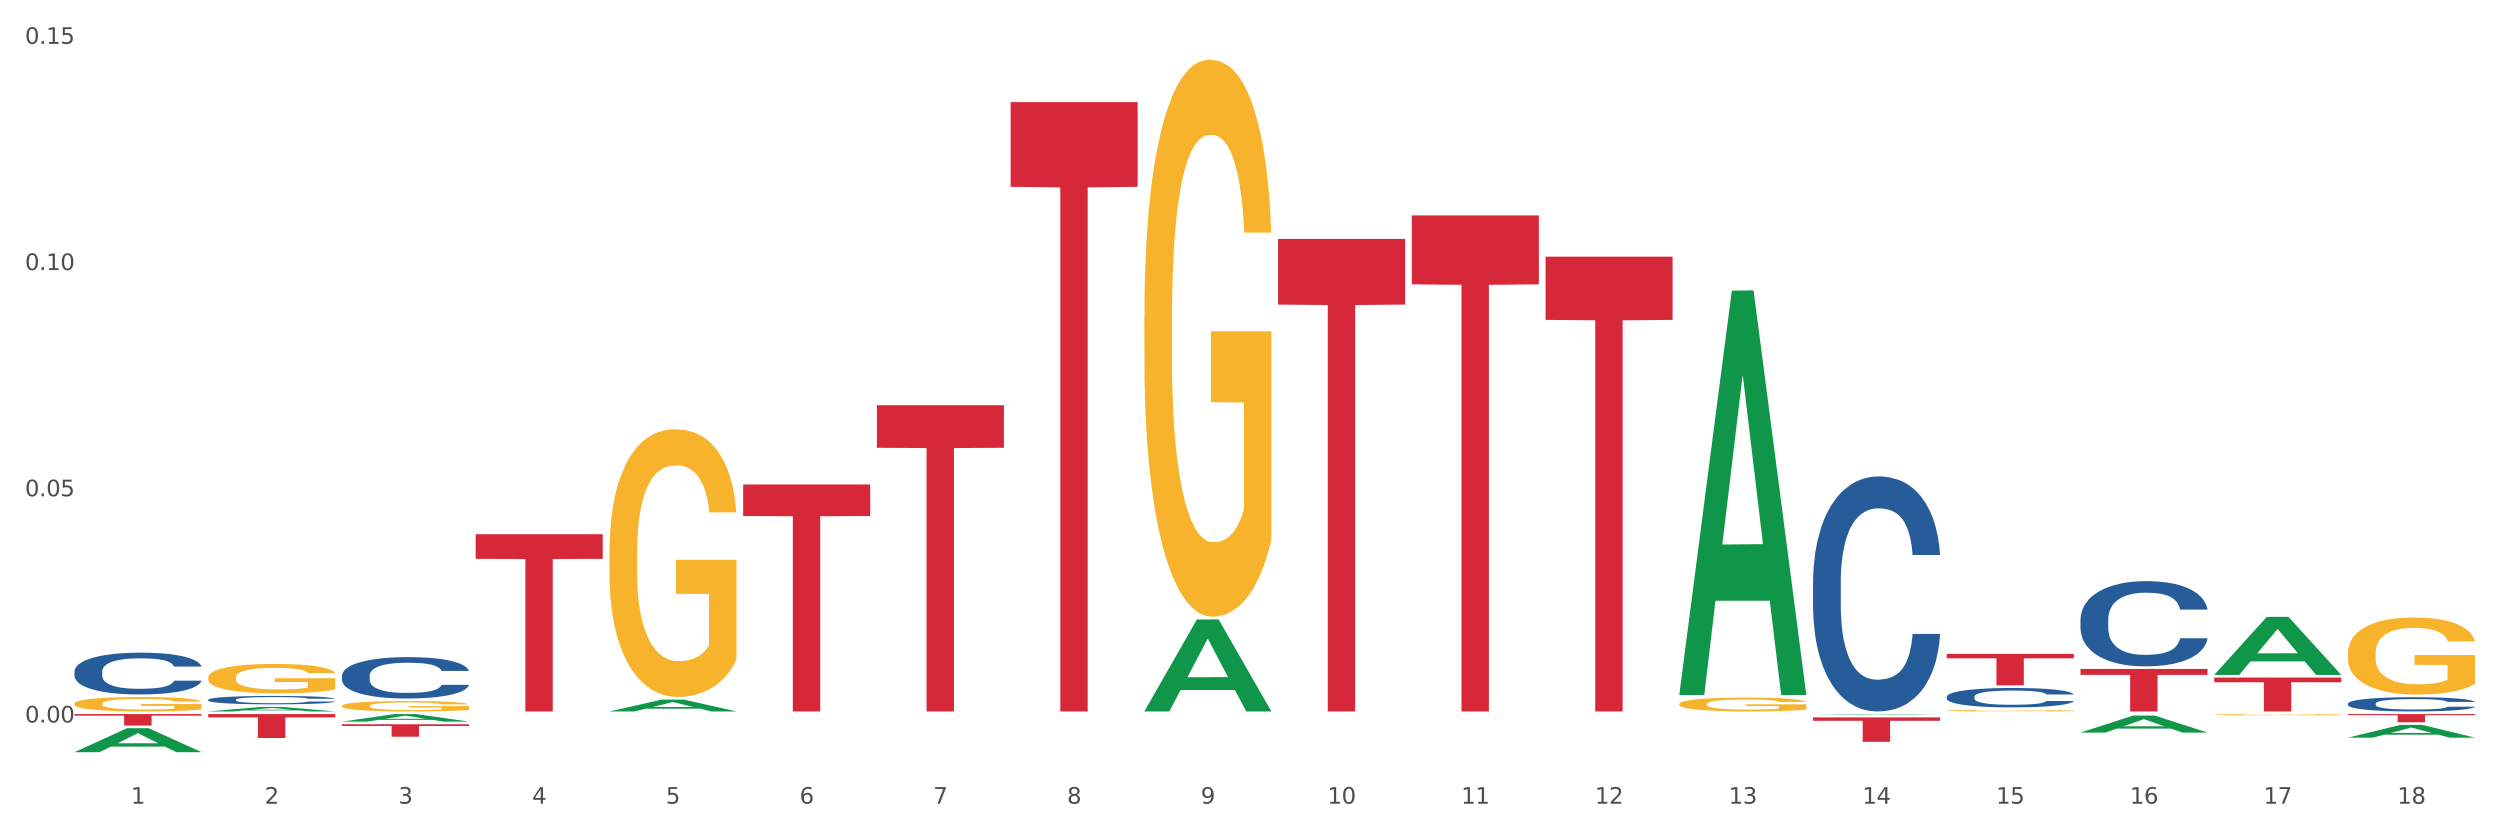 <?xml version="1.0" encoding="utf-8" standalone="no"?>
<!DOCTYPE svg PUBLIC "-//W3C//DTD SVG 1.1//EN"
  "http://www.w3.org/Graphics/SVG/1.1/DTD/svg11.dtd">
<svg xmlns:xlink="http://www.w3.org/1999/xlink" width="1080pt" height="360pt" viewBox="0 0 1080 360" xmlns="http://www.w3.org/2000/svg" version="1.1">
 <rect x="0" y="0" width="1080" height="360" fill="#333333" stroke="none"/>
 <defs>
  <style type="text/css">*{stroke-linejoin: round; stroke-linecap: butt}</style>
 </defs>
 <g id="figure_1">
  <g id="patch_1">
   <path d="M 0 360 
L 1080 360 
L 1080 0 
L 0 0 
z
" style="fill: #ffffff; stroke: #ffffff; stroke-linejoin: miter"/>
  </g>
  <g id="axes_1">
   <g id="matplotlib.axis_1">
    <g id="xtick_1">
     <g id="text_1">
      <!-- 1 -->
      <g style="fill: #4d4d4d" transform="translate(56.563 347.204) scale(0.096 -0.096)">
       <defs>
        <path id="DejaVuSans-31" d="M 794 531 
L 1825 531 
L 1825 4091 
L 703 3866 
L 703 4441 
L 1819 4666 
L 2450 4666 
L 2450 531 
L 3481 531 
L 3481 0 
L 794 0 
L 794 531 
z
" transform="scale(0.016)"/>
       </defs>
       <use xlink:href="#DejaVuSans-31"/>
      </g>
     </g>
    </g>
    <g id="xtick_2">
     <g id="text_2">
      <!-- 2 -->
      <g style="fill: #4d4d4d" transform="translate(114.336 347.204) scale(0.096 -0.096)">
       <defs>
        <path id="DejaVuSans-32" d="M 1228 531 
L 3431 531 
L 3431 0 
L 469 0 
L 469 531 
Q 828 903 1448 1529 
Q 2069 2156 2228 2338 
Q 2531 2678 2651 2914 
Q 2772 3150 2772 3378 
Q 2772 3750 2511 3984 
Q 2250 4219 1831 4219 
Q 1534 4219 1204 4116 
Q 875 4013 500 3803 
L 500 4441 
Q 881 4594 1212 4672 
Q 1544 4750 1819 4750 
Q 2544 4750 2975 4387 
Q 3406 4025 3406 3419 
Q 3406 3131 3298 2873 
Q 3191 2616 2906 2266 
Q 2828 2175 2409 1742 
Q 1991 1309 1228 531 
z
" transform="scale(0.016)"/>
       </defs>
       <use xlink:href="#DejaVuSans-32"/>
      </g>
     </g>
    </g>
    <g id="xtick_3">
     <g id="text_3">
      <!-- 3 -->
      <g style="fill: #4d4d4d" transform="translate(172.109 347.204) scale(0.096 -0.096)">
       <defs>
        <path id="DejaVuSans-33" d="M 2597 2516 
Q 3050 2419 3304 2112 
Q 3559 1806 3559 1356 
Q 3559 666 3084 287 
Q 2609 -91 1734 -91 
Q 1441 -91 1130 -33 
Q 819 25 488 141 
L 488 750 
Q 750 597 1062 519 
Q 1375 441 1716 441 
Q 2309 441 2620 675 
Q 2931 909 2931 1356 
Q 2931 1769 2642 2001 
Q 2353 2234 1838 2234 
L 1294 2234 
L 1294 2753 
L 1863 2753 
Q 2328 2753 2575 2939 
Q 2822 3125 2822 3475 
Q 2822 3834 2567 4026 
Q 2313 4219 1838 4219 
Q 1578 4219 1281 4162 
Q 984 4106 628 3988 
L 628 4550 
Q 988 4650 1302 4700 
Q 1616 4750 1894 4750 
Q 2613 4750 3031 4423 
Q 3450 4097 3450 3541 
Q 3450 3153 3228 2886 
Q 3006 2619 2597 2516 
z
" transform="scale(0.016)"/>
       </defs>
       <use xlink:href="#DejaVuSans-33"/>
      </g>
     </g>
    </g>
    <g id="xtick_4">
     <g id="text_4">
      <!-- 4 -->
      <g style="fill: #4d4d4d" transform="translate(229.882 347.204) scale(0.096 -0.096)">
       <defs>
        <path id="DejaVuSans-34" d="M 2419 4116 
L 825 1625 
L 2419 1625 
L 2419 4116 
z
M 2253 4666 
L 3047 4666 
L 3047 1625 
L 3713 1625 
L 3713 1100 
L 3047 1100 
L 3047 0 
L 2419 0 
L 2419 1100 
L 313 1100 
L 313 1709 
L 2253 4666 
z
" transform="scale(0.016)"/>
       </defs>
       <use xlink:href="#DejaVuSans-34"/>
      </g>
     </g>
    </g>
    <g id="xtick_5">
     <g id="text_5">
      <!-- 5 -->
      <g style="fill: #4d4d4d" transform="translate(287.655 347.204) scale(0.096 -0.096)">
       <defs>
        <path id="DejaVuSans-35" d="M 691 4666 
L 3169 4666 
L 3169 4134 
L 1269 4134 
L 1269 2991 
Q 1406 3038 1543 3061 
Q 1681 3084 1819 3084 
Q 2600 3084 3056 2656 
Q 3513 2228 3513 1497 
Q 3513 744 3044 326 
Q 2575 -91 1722 -91 
Q 1428 -91 1123 -41 
Q 819 9 494 109 
L 494 744 
Q 775 591 1075 516 
Q 1375 441 1709 441 
Q 2250 441 2565 725 
Q 2881 1009 2881 1497 
Q 2881 1984 2565 2268 
Q 2250 2553 1709 2553 
Q 1456 2553 1204 2497 
Q 953 2441 691 2322 
L 691 4666 
z
" transform="scale(0.016)"/>
       </defs>
       <use xlink:href="#DejaVuSans-35"/>
      </g>
     </g>
    </g>
    <g id="xtick_6">
     <g id="text_6">
      <!-- 6 -->
      <g style="fill: #4d4d4d" transform="translate(345.428 347.204) scale(0.096 -0.096)">
       <defs>
        <path id="DejaVuSans-36" d="M 2113 2584 
Q 1688 2584 1439 2293 
Q 1191 2003 1191 1497 
Q 1191 994 1439 701 
Q 1688 409 2113 409 
Q 2538 409 2786 701 
Q 3034 994 3034 1497 
Q 3034 2003 2786 2293 
Q 2538 2584 2113 2584 
z
M 3366 4563 
L 3366 3988 
Q 3128 4100 2886 4159 
Q 2644 4219 2406 4219 
Q 1781 4219 1451 3797 
Q 1122 3375 1075 2522 
Q 1259 2794 1537 2939 
Q 1816 3084 2150 3084 
Q 2853 3084 3261 2657 
Q 3669 2231 3669 1497 
Q 3669 778 3244 343 
Q 2819 -91 2113 -91 
Q 1303 -91 875 529 
Q 447 1150 447 2328 
Q 447 3434 972 4092 
Q 1497 4750 2381 4750 
Q 2619 4750 2861 4703 
Q 3103 4656 3366 4563 
z
" transform="scale(0.016)"/>
       </defs>
       <use xlink:href="#DejaVuSans-36"/>
      </g>
     </g>
    </g>
    <g id="xtick_7">
     <g id="text_7">
      <!-- 7 -->
      <g style="fill: #4d4d4d" transform="translate(403.201 347.204) scale(0.096 -0.096)">
       <defs>
        <path id="DejaVuSans-37" d="M 525 4666 
L 3525 4666 
L 3525 4397 
L 1831 0 
L 1172 0 
L 2766 4134 
L 525 4134 
L 525 4666 
z
" transform="scale(0.016)"/>
       </defs>
       <use xlink:href="#DejaVuSans-37"/>
      </g>
     </g>
    </g>
    <g id="xtick_8">
     <g id="text_8">
      <!-- 8 -->
      <g style="fill: #4d4d4d" transform="translate(460.974 347.204) scale(0.096 -0.096)">
       <defs>
        <path id="DejaVuSans-38" d="M 2034 2216 
Q 1584 2216 1326 1975 
Q 1069 1734 1069 1313 
Q 1069 891 1326 650 
Q 1584 409 2034 409 
Q 2484 409 2743 651 
Q 3003 894 3003 1313 
Q 3003 1734 2745 1975 
Q 2488 2216 2034 2216 
z
M 1403 2484 
Q 997 2584 770 2862 
Q 544 3141 544 3541 
Q 544 4100 942 4425 
Q 1341 4750 2034 4750 
Q 2731 4750 3128 4425 
Q 3525 4100 3525 3541 
Q 3525 3141 3298 2862 
Q 3072 2584 2669 2484 
Q 3125 2378 3379 2068 
Q 3634 1759 3634 1313 
Q 3634 634 3220 271 
Q 2806 -91 2034 -91 
Q 1263 -91 848 271 
Q 434 634 434 1313 
Q 434 1759 690 2068 
Q 947 2378 1403 2484 
z
M 1172 3481 
Q 1172 3119 1398 2916 
Q 1625 2713 2034 2713 
Q 2441 2713 2670 2916 
Q 2900 3119 2900 3481 
Q 2900 3844 2670 4047 
Q 2441 4250 2034 4250 
Q 1625 4250 1398 4047 
Q 1172 3844 1172 3481 
z
" transform="scale(0.016)"/>
       </defs>
       <use xlink:href="#DejaVuSans-38"/>
      </g>
     </g>
    </g>
    <g id="xtick_9">
     <g id="text_9">
      <!-- 9 -->
      <g style="fill: #4d4d4d" transform="translate(518.747 347.204) scale(0.096 -0.096)">
       <defs>
        <path id="DejaVuSans-39" d="M 703 97 
L 703 672 
Q 941 559 1184 500 
Q 1428 441 1663 441 
Q 2288 441 2617 861 
Q 2947 1281 2994 2138 
Q 2813 1869 2534 1725 
Q 2256 1581 1919 1581 
Q 1219 1581 811 2004 
Q 403 2428 403 3163 
Q 403 3881 828 4315 
Q 1253 4750 1959 4750 
Q 2769 4750 3195 4129 
Q 3622 3509 3622 2328 
Q 3622 1225 3098 567 
Q 2575 -91 1691 -91 
Q 1453 -91 1209 -44 
Q 966 3 703 97 
z
M 1959 2075 
Q 2384 2075 2632 2365 
Q 2881 2656 2881 3163 
Q 2881 3666 2632 3958 
Q 2384 4250 1959 4250 
Q 1534 4250 1286 3958 
Q 1038 3666 1038 3163 
Q 1038 2656 1286 2365 
Q 1534 2075 1959 2075 
z
" transform="scale(0.016)"/>
       </defs>
       <use xlink:href="#DejaVuSans-39"/>
      </g>
     </g>
    </g>
    <g id="xtick_10">
     <g id="text_10">
      <!-- 10 -->
      <g style="fill: #4d4d4d" transform="translate(573.466 347.204) scale(0.096 -0.096)">
       <defs>
        <path id="DejaVuSans-30" d="M 2034 4250 
Q 1547 4250 1301 3770 
Q 1056 3291 1056 2328 
Q 1056 1369 1301 889 
Q 1547 409 2034 409 
Q 2525 409 2770 889 
Q 3016 1369 3016 2328 
Q 3016 3291 2770 3770 
Q 2525 4250 2034 4250 
z
M 2034 4750 
Q 2819 4750 3233 4129 
Q 3647 3509 3647 2328 
Q 3647 1150 3233 529 
Q 2819 -91 2034 -91 
Q 1250 -91 836 529 
Q 422 1150 422 2328 
Q 422 3509 836 4129 
Q 1250 4750 2034 4750 
z
" transform="scale(0.016)"/>
       </defs>
       <use xlink:href="#DejaVuSans-31"/>
       <use xlink:href="#DejaVuSans-30" transform="translate(63.623 0)"/>
      </g>
     </g>
    </g>
    <g id="xtick_11">
     <g id="text_11">
      <!-- 11 -->
      <g style="fill: #4d4d4d" transform="translate(631.239 347.204) scale(0.096 -0.096)">
       <use xlink:href="#DejaVuSans-31"/>
       <use xlink:href="#DejaVuSans-31" transform="translate(63.623 0)"/>
      </g>
     </g>
    </g>
    <g id="xtick_12">
     <g id="text_12">
      <!-- 12 -->
      <g style="fill: #4d4d4d" transform="translate(689.012 347.204) scale(0.096 -0.096)">
       <use xlink:href="#DejaVuSans-31"/>
       <use xlink:href="#DejaVuSans-32" transform="translate(63.623 0)"/>
      </g>
     </g>
    </g>
    <g id="xtick_13">
     <g id="text_13">
      <!-- 13 -->
      <g style="fill: #4d4d4d" transform="translate(746.785 347.204) scale(0.096 -0.096)">
       <use xlink:href="#DejaVuSans-31"/>
       <use xlink:href="#DejaVuSans-33" transform="translate(63.623 0)"/>
      </g>
     </g>
    </g>
    <g id="xtick_14">
     <g id="text_14">
      <!-- 14 -->
      <g style="fill: #4d4d4d" transform="translate(804.558 347.204) scale(0.096 -0.096)">
       <use xlink:href="#DejaVuSans-31"/>
       <use xlink:href="#DejaVuSans-34" transform="translate(63.623 0)"/>
      </g>
     </g>
    </g>
    <g id="xtick_15">
     <g id="text_15">
      <!-- 15 -->
      <g style="fill: #4d4d4d" transform="translate(862.331 347.204) scale(0.096 -0.096)">
       <use xlink:href="#DejaVuSans-31"/>
       <use xlink:href="#DejaVuSans-35" transform="translate(63.623 0)"/>
      </g>
     </g>
    </g>
    <g id="xtick_16">
     <g id="text_16">
      <!-- 16 -->
      <g style="fill: #4d4d4d" transform="translate(920.104 347.204) scale(0.096 -0.096)">
       <use xlink:href="#DejaVuSans-31"/>
       <use xlink:href="#DejaVuSans-36" transform="translate(63.623 0)"/>
      </g>
     </g>
    </g>
    <g id="xtick_17">
     <g id="text_17">
      <!-- 17 -->
      <g style="fill: #4d4d4d" transform="translate(977.877 347.204) scale(0.096 -0.096)">
       <use xlink:href="#DejaVuSans-31"/>
       <use xlink:href="#DejaVuSans-37" transform="translate(63.623 0)"/>
      </g>
     </g>
    </g>
    <g id="xtick_18">
     <g id="text_18">
      <!-- 18 -->
      <g style="fill: #4d4d4d" transform="translate(1035.65 347.204) scale(0.096 -0.096)">
       <use xlink:href="#DejaVuSans-31"/>
       <use xlink:href="#DejaVuSans-38" transform="translate(63.623 0)"/>
      </g>
     </g>
    </g>
    <g id="xtick_19"/>
    <g id="xtick_20"/>
    <g id="xtick_21"/>
    <g id="xtick_22"/>
    <g id="xtick_23"/>
    <g id="xtick_24"/>
    <g id="xtick_25"/>
    <g id="xtick_26"/>
    <g id="xtick_27"/>
    <g id="xtick_28"/>
    <g id="xtick_29"/>
    <g id="xtick_30"/>
    <g id="xtick_31"/>
    <g id="xtick_32"/>
    <g id="xtick_33"/>
    <g id="xtick_34"/>
    <g id="xtick_35"/>
   </g>
   <g id="matplotlib.axis_2">
    <g id="ytick_1">
     <g id="text_19">
      <!-- 0.00 -->
      <g style="fill: #4d4d4d" transform="translate(10.8 312.117) scale(0.096 -0.096)">
       <defs>
        <path id="DejaVuSans-2e" d="M 684 794 
L 1344 794 
L 1344 0 
L 684 0 
L 684 794 
z
" transform="scale(0.016)"/>
       </defs>
       <use xlink:href="#DejaVuSans-30"/>
       <use xlink:href="#DejaVuSans-2e" transform="translate(63.623 0)"/>
       <use xlink:href="#DejaVuSans-30" transform="translate(95.41 0)"/>
       <use xlink:href="#DejaVuSans-30" transform="translate(159.033 0)"/>
      </g>
     </g>
    </g>
    <g id="ytick_2">
     <g id="text_20">
      <!-- 0.05 -->
      <g style="fill: #4d4d4d" transform="translate(10.8 214.394) scale(0.096 -0.096)">
       <use xlink:href="#DejaVuSans-30"/>
       <use xlink:href="#DejaVuSans-2e" transform="translate(63.623 0)"/>
       <use xlink:href="#DejaVuSans-30" transform="translate(95.41 0)"/>
       <use xlink:href="#DejaVuSans-35" transform="translate(159.033 0)"/>
      </g>
     </g>
    </g>
    <g id="ytick_3">
     <g id="text_21">
      <!-- 0.10 -->
      <g style="fill: #4d4d4d" transform="translate(10.8 116.67) scale(0.096 -0.096)">
       <use xlink:href="#DejaVuSans-30"/>
       <use xlink:href="#DejaVuSans-2e" transform="translate(63.623 0)"/>
       <use xlink:href="#DejaVuSans-31" transform="translate(95.41 0)"/>
       <use xlink:href="#DejaVuSans-30" transform="translate(159.033 0)"/>
      </g>
     </g>
    </g>
    <g id="ytick_4">
     <g id="text_22">
      <!-- 0.15 -->
      <g style="fill: #4d4d4d" transform="translate(10.8 18.947) scale(0.096 -0.096)">
       <use xlink:href="#DejaVuSans-30"/>
       <use xlink:href="#DejaVuSans-2e" transform="translate(63.623 0)"/>
       <use xlink:href="#DejaVuSans-31" transform="translate(95.41 0)"/>
       <use xlink:href="#DejaVuSans-35" transform="translate(159.033 0)"/>
      </g>
     </g>
    </g>
    <g id="ytick_5"/>
    <g id="ytick_6"/>
    <g id="ytick_7"/>
   </g>
   <g id="PolyCollection_1">
    <path d="M 32.175 303.997 
L 32.24 303.992 
L 32.24 303.787 
L 32.369 303.611 
L 33.017 303.186 
L 33.989 302.834 
L 34.702 302.647 
L 35.415 302.494 
L 36.257 302.34 
L 37.294 302.182 
L 39.173 301.949 
L 40.34 301.83 
L 41.765 301.705 
L 44.357 301.523 
L 46.236 301.421 
L 48.18 301.336 
L 51.355 301.234 
L 53.429 301.189 
L 55.632 301.155 
L 58.289 301.132 
L 60.298 301.126 
L 64.704 301.143 
L 68.462 301.194 
L 70.277 301.234 
L 72.609 301.302 
L 73.84 301.348 
L 75.849 301.438 
L 77.923 301.558 
L 79.348 301.66 
L 81.487 301.853 
L 83.107 302.045 
L 84.597 302.284 
L 85.375 302.448 
L 85.958 302.601 
L 86.476 302.777 
L 86.995 303.055 
L 75.331 303.055 
L 74.877 302.857 
L 74.164 302.67 
L 73.128 302.488 
L 72.22 302.375 
L 70.665 302.233 
L 69.24 302.142 
L 67.749 302.074 
L 65.935 302.017 
L 64.509 301.989 
L 62.501 301.966 
L 58.548 301.972 
L 55.891 302.017 
L 54.077 302.074 
L 52.911 302.125 
L 51.874 302.182 
L 50.707 302.261 
L 49.347 302.38 
L 48.375 302.488 
L 47.403 302.624 
L 46.625 302.76 
L 45.912 302.919 
L 45.329 303.089 
L 44.876 303.265 
L 44.487 303.481 
L 44.163 303.838 
L 44.163 304.616 
L 44.292 304.792 
L 44.616 305.024 
L 45.005 305.2 
L 45.653 305.41 
L 46.236 305.552 
L 47.338 305.756 
L 48.569 305.926 
L 49.541 306.034 
L 50.513 306.125 
L 52.198 306.25 
L 54.077 306.352 
L 55.697 306.414 
L 57.9 306.471 
L 59.39 306.494 
L 60.686 306.505 
L 63.861 306.505 
L 66.129 306.488 
L 68.657 306.448 
L 70.601 306.397 
L 72.22 306.335 
L 74.035 306.233 
L 75.201 306.136 
L 75.201 304.95 
L 60.946 304.945 
L 60.946 304.156 
L 87.059 304.156 
L 87.059 306.471 
L 85.958 306.59 
L 84.727 306.698 
L 83.431 306.794 
L 81.487 306.913 
L 79.154 307.027 
L 77.08 307.106 
L 74.877 307.174 
L 72.285 307.237 
L 68.916 307.294 
L 66.842 307.316 
L 64.25 307.333 
L 61.205 307.339 
L 58.548 307.328 
L 55.956 307.299 
L 53.235 307.248 
L 50.578 307.174 
L 48.569 307.101 
L 46.56 307.01 
L 44.422 306.891 
L 42.737 306.777 
L 41.441 306.675 
L 40.016 306.545 
L 38.46 306.374 
L 37.294 306.221 
L 36.257 306.062 
L 35.156 305.858 
L 34.378 305.682 
L 33.601 305.461 
L 33.147 305.296 
L 32.629 305.041 
L 32.24 304.684 
L 32.175 303.997 
z
" clip-path="url(#p0847e4de65)" style="fill: #f7b32b"/>
    <path d="M 263.267 238.885 
L 263.332 238.779 
L 263.332 234.978 
L 263.461 231.704 
L 264.109 223.785 
L 265.081 217.238 
L 265.794 213.753 
L 266.507 210.902 
L 267.349 208.051 
L 268.386 205.094 
L 270.265 200.764 
L 271.432 198.547 
L 272.857 196.224 
L 275.449 192.845 
L 277.328 190.944 
L 279.272 189.36 
L 282.447 187.459 
L 284.521 186.614 
L 286.724 185.981 
L 289.381 185.558 
L 291.389 185.453 
L 295.796 185.77 
L 299.554 186.72 
L 301.368 187.459 
L 303.701 188.726 
L 304.932 189.571 
L 306.941 191.261 
L 309.015 193.478 
L 310.44 195.379 
L 312.579 198.969 
L 314.199 202.56 
L 315.689 206.995 
L 316.466 210.057 
L 317.05 212.908 
L 317.568 216.182 
L 318.086 221.356 
L 306.423 221.356 
L 305.969 217.66 
L 305.256 214.175 
L 304.22 210.796 
L 303.312 208.684 
L 301.757 206.044 
L 300.332 204.355 
L 298.841 203.088 
L 297.027 202.032 
L 295.601 201.504 
L 293.593 201.081 
L 289.64 201.187 
L 286.983 202.032 
L 285.169 203.088 
L 284.002 204.038 
L 282.966 205.094 
L 281.799 206.572 
L 280.439 208.79 
L 279.467 210.796 
L 278.495 213.33 
L 277.717 215.865 
L 277.004 218.822 
L 276.421 221.989 
L 275.967 225.263 
L 275.579 229.276 
L 275.255 235.928 
L 275.255 250.395 
L 275.384 253.669 
L 275.708 257.998 
L 276.097 261.272 
L 276.745 265.179 
L 277.328 267.819 
L 278.43 271.62 
L 279.661 274.788 
L 280.633 276.794 
L 281.605 278.484 
L 283.29 280.807 
L 285.169 282.708 
L 286.789 283.869 
L 288.992 284.925 
L 290.482 285.348 
L 291.778 285.559 
L 294.953 285.559 
L 297.221 285.242 
L 299.748 284.503 
L 301.692 283.553 
L 303.312 282.391 
L 305.127 280.49 
L 306.293 278.695 
L 306.293 256.625 
L 292.037 256.52 
L 292.037 241.842 
L 318.151 241.842 
L 318.151 284.925 
L 317.05 287.143 
L 315.819 289.149 
L 314.523 290.944 
L 312.579 293.162 
L 310.246 295.274 
L 308.172 296.752 
L 305.969 298.019 
L 303.377 299.181 
L 300.008 300.237 
L 297.934 300.659 
L 295.342 300.976 
L 292.297 301.082 
L 289.64 300.87 
L 287.048 300.342 
L 284.326 299.392 
L 281.67 298.019 
L 279.661 296.647 
L 277.652 294.957 
L 275.514 292.739 
L 273.829 290.628 
L 272.533 288.727 
L 271.108 286.298 
L 269.552 283.13 
L 268.386 280.279 
L 267.349 277.322 
L 266.248 273.521 
L 265.47 270.247 
L 264.692 266.129 
L 264.239 263.067 
L 263.721 258.315 
L 263.332 251.662 
L 263.267 238.885 
z
" clip-path="url(#p0847e4de65)" style="fill: #f7b32b"/>
    <path d="M 147.721 304.938 
L 147.786 304.934 
L 147.786 304.788 
L 147.915 304.661 
L 148.563 304.356 
L 149.535 304.103 
L 150.248 303.968 
L 150.961 303.858 
L 151.803 303.748 
L 152.84 303.634 
L 154.719 303.467 
L 155.886 303.382 
L 157.311 303.292 
L 159.903 303.162 
L 161.782 303.088 
L 163.726 303.027 
L 166.901 302.954 
L 168.975 302.921 
L 171.178 302.897 
L 173.835 302.88 
L 175.844 302.876 
L 180.25 302.888 
L 184.008 302.925 
L 185.822 302.954 
L 188.155 303.003 
L 189.386 303.035 
L 191.395 303.1 
L 193.469 303.186 
L 194.894 303.259 
L 197.033 303.398 
L 198.653 303.536 
L 200.143 303.708 
L 200.921 303.826 
L 201.504 303.936 
L 202.022 304.062 
L 202.54 304.262 
L 190.877 304.262 
L 190.423 304.119 
L 189.71 303.985 
L 188.674 303.854 
L 187.766 303.773 
L 186.211 303.671 
L 184.786 303.606 
L 183.295 303.557 
L 181.481 303.516 
L 180.055 303.496 
L 178.047 303.479 
L 174.094 303.483 
L 171.437 303.516 
L 169.623 303.557 
L 168.456 303.594 
L 167.42 303.634 
L 166.253 303.691 
L 164.893 303.777 
L 163.921 303.854 
L 162.949 303.952 
L 162.171 304.05 
L 161.458 304.164 
L 160.875 304.286 
L 160.421 304.413 
L 160.033 304.568 
L 159.709 304.824 
L 159.709 305.383 
L 159.838 305.509 
L 160.162 305.676 
L 160.551 305.802 
L 161.199 305.953 
L 161.782 306.055 
L 162.884 306.202 
L 164.115 306.324 
L 165.087 306.402 
L 166.059 306.467 
L 167.744 306.556 
L 169.623 306.63 
L 171.243 306.675 
L 173.446 306.715 
L 174.936 306.732 
L 176.232 306.74 
L 179.407 306.74 
L 181.675 306.728 
L 184.203 306.699 
L 186.146 306.662 
L 187.766 306.618 
L 189.581 306.544 
L 190.747 306.475 
L 190.747 305.623 
L 176.491 305.619 
L 176.491 305.053 
L 202.605 305.053 
L 202.605 306.715 
L 201.504 306.801 
L 200.273 306.878 
L 198.977 306.948 
L 197.033 307.033 
L 194.7 307.115 
L 192.626 307.172 
L 190.423 307.221 
L 187.831 307.266 
L 184.462 307.306 
L 182.388 307.323 
L 179.796 307.335 
L 176.751 307.339 
L 174.094 307.331 
L 171.502 307.31 
L 168.78 307.274 
L 166.124 307.221 
L 164.115 307.168 
L 162.106 307.103 
L 159.968 307.017 
L 158.283 306.936 
L 156.987 306.862 
L 155.562 306.768 
L 154.006 306.646 
L 152.84 306.536 
L 151.803 306.422 
L 150.702 306.275 
L 149.924 306.149 
L 149.147 305.99 
L 148.693 305.872 
L 148.175 305.688 
L 147.786 305.432 
L 147.721 304.938 
z
" clip-path="url(#p0847e4de65)" style="fill: #f7b32b"/>
    <path d="M 89.948 292.693 
L 90.013 292.682 
L 90.013 292.264 
L 90.142 291.905 
L 90.79 291.036 
L 91.762 290.318 
L 92.475 289.935 
L 93.188 289.622 
L 94.03 289.31 
L 95.067 288.985 
L 96.946 288.51 
L 98.113 288.267 
L 99.538 288.012 
L 102.13 287.641 
L 104.009 287.432 
L 105.953 287.259 
L 109.128 287.05 
L 111.202 286.957 
L 113.405 286.888 
L 116.062 286.841 
L 118.071 286.83 
L 122.477 286.865 
L 126.235 286.969 
L 128.049 287.05 
L 130.382 287.189 
L 131.613 287.282 
L 133.622 287.467 
L 135.696 287.71 
L 137.121 287.919 
L 139.26 288.313 
L 140.88 288.707 
L 142.37 289.194 
L 143.148 289.53 
L 143.731 289.843 
L 144.249 290.202 
L 144.768 290.77 
L 133.104 290.77 
L 132.65 290.364 
L 131.937 289.982 
L 130.901 289.611 
L 129.993 289.379 
L 128.438 289.089 
L 127.013 288.904 
L 125.522 288.765 
L 123.708 288.649 
L 122.282 288.591 
L 120.274 288.545 
L 116.321 288.556 
L 113.664 288.649 
L 111.85 288.765 
L 110.684 288.869 
L 109.647 288.985 
L 108.48 289.147 
L 107.12 289.391 
L 106.148 289.611 
L 105.176 289.889 
L 104.398 290.167 
L 103.685 290.491 
L 103.102 290.839 
L 102.648 291.198 
L 102.26 291.639 
L 101.936 292.369 
L 101.936 293.956 
L 102.065 294.315 
L 102.389 294.79 
L 102.778 295.15 
L 103.426 295.578 
L 104.009 295.868 
L 105.111 296.285 
L 106.342 296.633 
L 107.314 296.853 
L 108.286 297.038 
L 109.971 297.293 
L 111.85 297.502 
L 113.47 297.629 
L 115.673 297.745 
L 117.163 297.792 
L 118.459 297.815 
L 121.634 297.815 
L 123.902 297.78 
L 126.43 297.699 
L 128.373 297.595 
L 129.993 297.467 
L 131.808 297.259 
L 132.974 297.062 
L 132.974 294.64 
L 118.719 294.628 
L 118.719 293.018 
L 144.832 293.018 
L 144.832 297.745 
L 143.731 297.989 
L 142.5 298.209 
L 141.204 298.406 
L 139.26 298.649 
L 136.927 298.881 
L 134.853 299.043 
L 132.65 299.182 
L 130.058 299.31 
L 126.689 299.426 
L 124.615 299.472 
L 122.023 299.507 
L 118.978 299.518 
L 116.321 299.495 
L 113.729 299.437 
L 111.007 299.333 
L 108.351 299.182 
L 106.342 299.032 
L 104.333 298.846 
L 102.195 298.603 
L 100.51 298.371 
L 99.214 298.162 
L 97.789 297.896 
L 96.233 297.548 
L 95.067 297.235 
L 94.03 296.911 
L 92.929 296.494 
L 92.151 296.135 
L 91.374 295.683 
L 90.92 295.347 
L 90.402 294.825 
L 90.013 294.095 
L 89.948 292.693 
z
" clip-path="url(#p0847e4de65)" style="fill: #f7b32b"/>
    <path d="M 494.359 136.985 
L 494.424 136.766 
L 494.424 128.852 
L 494.553 122.038 
L 495.201 105.552 
L 496.173 91.924 
L 496.886 84.67 
L 497.599 78.735 
L 498.441 72.8 
L 499.478 66.645 
L 501.357 57.633 
L 502.523 53.016 
L 503.949 48.181 
L 506.541 41.146 
L 508.42 37.19 
L 510.364 33.893 
L 513.539 29.936 
L 515.613 28.177 
L 517.816 26.859 
L 520.473 25.979 
L 522.481 25.759 
L 526.888 26.419 
L 530.646 28.397 
L 532.46 29.936 
L 534.793 32.574 
L 536.024 34.332 
L 538.033 37.849 
L 540.107 42.465 
L 541.532 46.422 
L 543.671 53.896 
L 545.29 61.369 
L 546.781 70.602 
L 547.558 76.976 
L 548.142 82.911 
L 548.66 89.725 
L 549.178 100.496 
L 537.515 100.496 
L 537.061 92.803 
L 536.348 85.549 
L 535.311 78.515 
L 534.404 74.119 
L 532.849 68.623 
L 531.424 65.106 
L 529.933 62.468 
L 528.119 60.27 
L 526.693 59.171 
L 524.685 58.292 
L 520.732 58.512 
L 518.075 60.27 
L 516.261 62.468 
L 515.094 64.447 
L 514.058 66.645 
L 512.891 69.722 
L 511.53 74.338 
L 510.558 78.515 
L 509.586 83.79 
L 508.809 89.066 
L 508.096 95.221 
L 507.513 101.815 
L 507.059 108.629 
L 506.671 116.982 
L 506.347 130.831 
L 506.347 160.945 
L 506.476 167.759 
L 506.8 176.772 
L 507.189 183.586 
L 507.837 191.719 
L 508.42 197.214 
L 509.522 205.128 
L 510.753 211.722 
L 511.725 215.899 
L 512.697 219.416 
L 514.382 224.252 
L 516.261 228.208 
L 517.881 230.626 
L 520.084 232.824 
L 521.574 233.704 
L 522.87 234.143 
L 526.045 234.143 
L 528.313 233.484 
L 530.84 231.945 
L 532.784 229.967 
L 534.404 227.549 
L 536.219 223.592 
L 537.385 219.855 
L 537.385 173.914 
L 523.129 173.694 
L 523.129 143.14 
L 549.243 143.14 
L 549.243 232.824 
L 548.142 237.44 
L 546.91 241.617 
L 545.614 245.354 
L 543.671 249.97 
L 541.338 254.366 
L 539.264 257.444 
L 537.061 260.081 
L 534.469 262.499 
L 531.1 264.697 
L 529.026 265.577 
L 526.434 266.236 
L 523.389 266.456 
L 520.732 266.016 
L 518.14 264.917 
L 515.418 262.939 
L 512.762 260.081 
L 510.753 257.224 
L 508.744 253.707 
L 506.606 249.091 
L 504.921 244.694 
L 503.625 240.738 
L 502.199 235.682 
L 500.644 229.088 
L 499.478 223.153 
L 498.441 216.998 
L 497.34 209.084 
L 496.562 202.27 
L 495.784 193.697 
L 495.331 187.323 
L 494.812 177.431 
L 494.424 163.583 
L 494.359 136.985 
z
" clip-path="url(#p0847e4de65)" style="fill: #f7b32b"/>
    <path d="M 956.543 308.73 
L 956.607 308.73 
L 956.607 308.711 
L 956.737 308.695 
L 957.385 308.657 
L 958.357 308.625 
L 959.07 308.608 
L 959.783 308.594 
L 960.625 308.58 
L 961.662 308.566 
L 963.541 308.545 
L 964.707 308.534 
L 966.133 308.522 
L 968.725 308.506 
L 970.604 308.497 
L 972.548 308.489 
L 975.723 308.48 
L 977.797 308.475 
L 980 308.472 
L 982.656 308.47 
L 984.665 308.47 
L 989.072 308.471 
L 992.83 308.476 
L 994.644 308.48 
L 996.977 308.486 
L 998.208 308.49 
L 1000.217 308.498 
L 1002.29 308.509 
L 1003.716 308.518 
L 1005.854 308.536 
L 1007.474 308.553 
L 1008.965 308.575 
L 1009.742 308.59 
L 1010.325 308.604 
L 1010.844 308.62 
L 1011.362 308.645 
L 999.698 308.645 
L 999.245 308.627 
L 998.532 308.61 
L 997.495 308.593 
L 996.588 308.583 
L 995.033 308.57 
L 993.607 308.562 
L 992.117 308.556 
L 990.303 308.551 
L 988.877 308.548 
L 986.868 308.546 
L 982.916 308.547 
L 980.259 308.551 
L 978.445 308.556 
L 977.278 308.56 
L 976.241 308.566 
L 975.075 308.573 
L 973.714 308.584 
L 972.742 308.593 
L 971.77 308.606 
L 970.993 308.618 
L 970.28 308.633 
L 969.697 308.648 
L 969.243 308.664 
L 968.854 308.684 
L 968.53 308.716 
L 968.53 308.787 
L 968.66 308.803 
L 968.984 308.824 
L 969.373 308.84 
L 970.021 308.859 
L 970.604 308.872 
L 971.706 308.89 
L 972.937 308.906 
L 973.909 308.915 
L 974.881 308.924 
L 976.565 308.935 
L 978.445 308.944 
L 980.065 308.95 
L 982.268 308.955 
L 983.758 308.957 
L 985.054 308.958 
L 988.229 308.958 
L 990.497 308.957 
L 993.024 308.953 
L 994.968 308.948 
L 996.588 308.943 
L 998.403 308.933 
L 999.569 308.925 
L 999.569 308.817 
L 985.313 308.817 
L 985.313 308.745 
L 1011.427 308.745 
L 1011.427 308.955 
L 1010.325 308.966 
L 1009.094 308.976 
L 1007.798 308.984 
L 1005.854 308.995 
L 1003.522 309.006 
L 1001.448 309.013 
L 999.245 309.019 
L 996.653 309.025 
L 993.283 309.03 
L 991.21 309.032 
L 988.618 309.033 
L 985.572 309.034 
L 982.916 309.033 
L 980.324 309.03 
L 977.602 309.026 
L 974.945 309.019 
L 972.937 309.012 
L 970.928 309.004 
L 968.79 308.993 
L 967.105 308.983 
L 965.809 308.974 
L 964.383 308.962 
L 962.828 308.946 
L 961.662 308.932 
L 960.625 308.918 
L 959.523 308.899 
L 958.746 308.883 
L 957.968 308.863 
L 957.515 308.848 
L 956.996 308.825 
L 956.607 308.793 
L 956.543 308.73 
z
" clip-path="url(#p0847e4de65)" style="fill: #f7b32b"/>
    <path d="M 840.997 307.005 
L 841.062 307.004 
L 841.062 306.984 
L 841.191 306.966 
L 841.839 306.923 
L 842.811 306.888 
L 843.524 306.869 
L 844.237 306.854 
L 845.079 306.839 
L 846.116 306.823 
L 847.995 306.8 
L 849.161 306.788 
L 850.587 306.775 
L 853.179 306.757 
L 855.058 306.747 
L 857.002 306.738 
L 860.177 306.728 
L 862.251 306.724 
L 864.454 306.72 
L 867.111 306.718 
L 869.119 306.717 
L 873.526 306.719 
L 877.284 306.724 
L 879.098 306.728 
L 881.431 306.735 
L 882.662 306.739 
L 884.671 306.749 
L 886.744 306.76 
L 888.17 306.771 
L 890.308 306.79 
L 891.928 306.809 
L 893.419 306.833 
L 894.196 306.85 
L 894.779 306.865 
L 895.298 306.883 
L 895.816 306.91 
L 884.153 306.91 
L 883.699 306.89 
L 882.986 306.872 
L 881.949 306.854 
L 881.042 306.842 
L 879.487 306.828 
L 878.061 306.819 
L 876.571 306.812 
L 874.757 306.806 
L 873.331 306.804 
L 871.322 306.801 
L 867.37 306.802 
L 864.713 306.806 
L 862.899 306.812 
L 861.732 306.817 
L 860.695 306.823 
L 859.529 306.831 
L 858.168 306.843 
L 857.196 306.854 
L 856.224 306.867 
L 855.447 306.881 
L 854.734 306.897 
L 854.151 306.914 
L 853.697 306.931 
L 853.308 306.953 
L 852.984 306.989 
L 852.984 307.066 
L 853.114 307.084 
L 853.438 307.107 
L 853.827 307.125 
L 854.475 307.146 
L 855.058 307.16 
L 856.16 307.181 
L 857.391 307.198 
L 858.363 307.208 
L 859.335 307.217 
L 861.019 307.23 
L 862.899 307.24 
L 864.519 307.246 
L 866.722 307.252 
L 868.212 307.254 
L 869.508 307.256 
L 872.683 307.256 
L 874.951 307.254 
L 877.478 307.25 
L 879.422 307.245 
L 881.042 307.238 
L 882.857 307.228 
L 884.023 307.219 
L 884.023 307.1 
L 869.767 307.099 
L 869.767 307.02 
L 895.881 307.02 
L 895.881 307.252 
L 894.779 307.264 
L 893.548 307.275 
L 892.252 307.284 
L 890.308 307.296 
L 887.976 307.308 
L 885.902 307.316 
L 883.699 307.323 
L 881.107 307.329 
L 877.737 307.334 
L 875.664 307.337 
L 873.072 307.338 
L 870.026 307.339 
L 867.37 307.338 
L 864.778 307.335 
L 862.056 307.33 
L 859.4 307.323 
L 857.391 307.315 
L 855.382 307.306 
L 853.244 307.294 
L 851.559 307.283 
L 850.263 307.273 
L 848.837 307.26 
L 847.282 307.242 
L 846.116 307.227 
L 845.079 307.211 
L 843.977 307.191 
L 843.2 307.173 
L 842.422 307.151 
L 841.969 307.135 
L 841.45 307.109 
L 841.062 307.073 
L 840.997 307.005 
z
" clip-path="url(#p0847e4de65)" style="fill: #f7b32b"/>
    <path d="M 725.451 304.128 
L 725.516 304.123 
L 725.516 303.926 
L 725.645 303.758 
L 726.293 303.349 
L 727.265 303.011 
L 727.978 302.831 
L 728.691 302.684 
L 729.533 302.536 
L 730.57 302.384 
L 732.449 302.16 
L 733.615 302.046 
L 735.041 301.926 
L 737.633 301.751 
L 739.512 301.653 
L 741.456 301.572 
L 744.631 301.473 
L 746.705 301.43 
L 748.908 301.397 
L 751.565 301.375 
L 753.573 301.37 
L 757.98 301.386 
L 761.738 301.435 
L 763.552 301.473 
L 765.885 301.539 
L 767.116 301.582 
L 769.125 301.67 
L 771.199 301.784 
L 772.624 301.882 
L 774.762 302.068 
L 776.382 302.253 
L 777.873 302.482 
L 778.65 302.64 
L 779.234 302.787 
L 779.752 302.956 
L 780.27 303.223 
L 768.607 303.223 
L 768.153 303.032 
L 767.44 302.853 
L 766.403 302.678 
L 765.496 302.569 
L 763.941 302.433 
L 762.516 302.346 
L 761.025 302.28 
L 759.211 302.226 
L 757.785 302.198 
L 755.776 302.177 
L 751.824 302.182 
L 749.167 302.226 
L 747.353 302.28 
L 746.186 302.329 
L 745.15 302.384 
L 743.983 302.46 
L 742.622 302.575 
L 741.65 302.678 
L 740.678 302.809 
L 739.901 302.94 
L 739.188 303.092 
L 738.605 303.256 
L 738.151 303.425 
L 737.762 303.632 
L 737.438 303.976 
L 737.438 304.722 
L 737.568 304.891 
L 737.892 305.115 
L 738.281 305.284 
L 738.929 305.486 
L 739.512 305.622 
L 740.614 305.818 
L 741.845 305.982 
L 742.817 306.085 
L 743.789 306.172 
L 745.474 306.292 
L 747.353 306.39 
L 748.973 306.45 
L 751.176 306.505 
L 752.666 306.527 
L 753.962 306.538 
L 757.137 306.538 
L 759.405 306.521 
L 761.932 306.483 
L 763.876 306.434 
L 765.496 306.374 
L 767.311 306.276 
L 768.477 306.183 
L 768.477 305.044 
L 754.221 305.039 
L 754.221 304.281 
L 780.335 304.281 
L 780.335 306.505 
L 779.234 306.619 
L 778.002 306.723 
L 776.706 306.816 
L 774.762 306.93 
L 772.43 307.039 
L 770.356 307.115 
L 768.153 307.181 
L 765.561 307.241 
L 762.192 307.295 
L 760.118 307.317 
L 757.526 307.334 
L 754.48 307.339 
L 751.824 307.328 
L 749.232 307.301 
L 746.51 307.252 
L 743.854 307.181 
L 741.845 307.11 
L 739.836 307.023 
L 737.698 306.908 
L 736.013 306.799 
L 734.717 306.701 
L 733.291 306.576 
L 731.736 306.412 
L 730.57 306.265 
L 729.533 306.112 
L 728.431 305.916 
L 727.654 305.747 
L 726.876 305.535 
L 726.423 305.377 
L 725.904 305.131 
L 725.516 304.788 
L 725.451 304.128 
z
" clip-path="url(#p0847e4de65)" style="fill: #f7b32b"/>
    <path d="M 1014.316 282.15 
L 1014.38 282.119 
L 1014.38 281.024 
L 1014.51 280.082 
L 1015.158 277.801 
L 1016.13 275.916 
L 1016.843 274.913 
L 1017.556 274.092 
L 1018.398 273.271 
L 1019.435 272.419 
L 1021.314 271.172 
L 1022.48 270.534 
L 1023.906 269.865 
L 1026.498 268.892 
L 1028.377 268.345 
L 1030.321 267.888 
L 1033.496 267.341 
L 1035.57 267.098 
L 1037.773 266.915 
L 1040.429 266.794 
L 1042.438 266.763 
L 1046.845 266.855 
L 1050.603 267.128 
L 1052.417 267.341 
L 1054.75 267.706 
L 1055.981 267.949 
L 1057.99 268.436 
L 1060.063 269.074 
L 1061.489 269.622 
L 1063.627 270.656 
L 1065.247 271.689 
L 1066.738 272.967 
L 1067.515 273.848 
L 1068.098 274.669 
L 1068.617 275.612 
L 1069.135 277.102 
L 1057.471 277.102 
L 1057.018 276.038 
L 1056.305 275.034 
L 1055.268 274.061 
L 1054.361 273.453 
L 1052.806 272.693 
L 1051.38 272.206 
L 1049.89 271.841 
L 1048.076 271.537 
L 1046.65 271.385 
L 1044.641 271.264 
L 1040.689 271.294 
L 1038.032 271.537 
L 1036.218 271.841 
L 1035.051 272.115 
L 1034.014 272.419 
L 1032.848 272.845 
L 1031.487 273.483 
L 1030.515 274.061 
L 1029.543 274.791 
L 1028.766 275.521 
L 1028.053 276.372 
L 1027.47 277.284 
L 1027.016 278.227 
L 1026.627 279.382 
L 1026.303 281.298 
L 1026.303 285.464 
L 1026.433 286.407 
L 1026.757 287.653 
L 1027.146 288.596 
L 1027.794 289.721 
L 1028.377 290.481 
L 1029.479 291.576 
L 1030.71 292.488 
L 1031.682 293.066 
L 1032.654 293.552 
L 1034.338 294.221 
L 1036.218 294.769 
L 1037.838 295.103 
L 1040.041 295.407 
L 1041.531 295.529 
L 1042.827 295.59 
L 1046.002 295.59 
L 1048.27 295.498 
L 1050.797 295.286 
L 1052.741 295.012 
L 1054.361 294.677 
L 1056.176 294.13 
L 1057.342 293.613 
L 1057.342 287.258 
L 1043.086 287.228 
L 1043.086 283.001 
L 1069.2 283.001 
L 1069.2 295.407 
L 1068.098 296.046 
L 1066.867 296.623 
L 1065.571 297.14 
L 1063.627 297.779 
L 1061.295 298.387 
L 1059.221 298.813 
L 1057.018 299.178 
L 1054.426 299.512 
L 1051.056 299.816 
L 1048.983 299.938 
L 1046.391 300.029 
L 1043.345 300.059 
L 1040.689 299.999 
L 1038.097 299.847 
L 1035.375 299.573 
L 1032.718 299.178 
L 1030.71 298.782 
L 1028.701 298.296 
L 1026.563 297.657 
L 1024.878 297.049 
L 1023.582 296.502 
L 1022.156 295.802 
L 1020.601 294.89 
L 1019.435 294.069 
L 1018.398 293.218 
L 1017.296 292.123 
L 1016.519 291.181 
L 1015.741 289.995 
L 1015.288 289.113 
L 1014.769 287.744 
L 1014.38 285.829 
L 1014.316 282.15 
z
" clip-path="url(#p0847e4de65)" style="fill: #f7b32b"/>
    <path d="M 32.175 308.47 
L 87.059 308.47 
L 87.059 309.162 
L 65.47 309.167 
L 65.47 313.452 
L 53.635 313.452 
L 53.635 309.167 
L 32.175 309.162 
L 32.175 308.475 
L 32.175 308.47 
z
" clip-path="url(#p0847e4de65)" style="fill: #d62839"/>
    <path d="M 1014.316 303.953 
L 1014.381 303.947 
L 1014.381 303.79 
L 1014.575 303.577 
L 1015.289 303.184 
L 1016.197 302.886 
L 1017.754 302.538 
L 1018.597 302.392 
L 1019.7 302.229 
L 1021.971 301.965 
L 1024.566 301.741 
L 1026.382 301.617 
L 1027.745 301.538 
L 1030.794 301.398 
L 1032.546 301.336 
L 1034.362 301.286 
L 1035.919 301.252 
L 1038.514 301.213 
L 1040.59 301.196 
L 1042.99 301.19 
L 1045.002 301.196 
L 1047.661 301.218 
L 1051.554 301.286 
L 1053.046 301.325 
L 1055.057 301.392 
L 1057.133 301.482 
L 1058.82 301.572 
L 1060.766 301.701 
L 1062.777 301.87 
L 1064.724 302.083 
L 1066.086 302.28 
L 1067.189 302.487 
L 1068.162 302.74 
L 1068.876 303.015 
L 1069.2 303.245 
L 1057.328 303.245 
L 1057.003 303.038 
L 1056.355 302.813 
L 1055.706 302.662 
L 1054.992 302.538 
L 1053.889 302.398 
L 1052.916 302.308 
L 1051.294 302.201 
L 1049.802 302.134 
L 1048.57 302.094 
L 1047.078 302.061 
L 1043.899 302.027 
L 1041.628 302.027 
L 1040.201 302.038 
L 1038.449 302.066 
L 1036.957 302.106 
L 1035.205 302.173 
L 1033.843 302.246 
L 1032.481 302.341 
L 1031.702 302.409 
L 1030.534 302.532 
L 1029.756 302.633 
L 1028.718 302.807 
L 1028.134 302.931 
L 1027.096 303.251 
L 1026.642 303.487 
L 1026.447 303.65 
L 1026.318 303.829 
L 1026.318 304.705 
L 1026.707 305.099 
L 1027.031 305.267 
L 1027.55 305.458 
L 1028.523 305.705 
L 1029.951 305.946 
L 1031.443 306.12 
L 1032.675 306.227 
L 1033.843 306.306 
L 1035.011 306.368 
L 1036.438 306.424 
L 1037.606 306.457 
L 1039.357 306.491 
L 1041.433 306.508 
L 1043.055 306.508 
L 1046.364 306.48 
L 1047.856 306.452 
L 1049.283 306.412 
L 1050.84 306.351 
L 1052.073 306.283 
L 1052.787 306.233 
L 1053.954 306.126 
L 1054.863 306.014 
L 1055.641 305.885 
L 1056.16 305.772 
L 1056.744 305.604 
L 1057.198 305.413 
L 1057.328 305.312 
L 1069.2 305.312 
L 1068.94 305.514 
L 1068.486 305.711 
L 1067.578 305.974 
L 1066.864 306.126 
L 1065.762 306.311 
L 1064.594 306.469 
L 1062.972 306.643 
L 1061.48 306.772 
L 1059.923 306.884 
L 1058.236 306.985 
L 1055.187 307.126 
L 1054.084 307.165 
L 1051.749 307.232 
L 1049.932 307.272 
L 1047.272 307.311 
L 1044.547 307.333 
L 1041.693 307.339 
L 1039.163 307.328 
L 1036.373 307.294 
L 1034.622 307.26 
L 1032.675 307.21 
L 1030.405 307.131 
L 1028.264 307.036 
L 1026.253 306.923 
L 1024.371 306.794 
L 1022.62 306.648 
L 1020.349 306.407 
L 1018.662 306.171 
L 1017.43 305.952 
L 1016.586 305.767 
L 1015.743 305.531 
L 1015.289 305.368 
L 1014.575 304.975 
L 1014.316 304.61 
L 1014.316 303.953 
z
" clip-path="url(#p0847e4de65)" style="fill: #255c99"/>
    <path d="M 89.948 308.47 
L 144.832 308.47 
L 144.832 309.908 
L 123.243 309.918 
L 123.243 318.818 
L 111.407 318.818 
L 111.407 309.918 
L 89.948 309.908 
L 89.948 308.48 
L 89.948 308.47 
z
" clip-path="url(#p0847e4de65)" style="fill: #d62839"/>
    <path d="M 1014.316 318.661 
L 1014.372 318.656 
L 1037.005 313.158 
L 1046.398 313.153 
L 1069.2 318.671 
L 1058.336 318.671 
L 1053.414 317.386 
L 1030.045 317.386 
L 1029.876 317.407 
L 1025.123 318.671 
L 1014.316 318.671 
L 1014.316 318.661 
L 1032.988 316.619 
L 1050.471 316.614 
L 1041.814 314.329 
L 1041.701 314.319 
L 1041.588 314.334 
L 1032.931 316.614 
L 1032.988 316.619 
L 1014.316 318.661 
z
" clip-path="url(#p0847e4de65)" style="fill: #109648"/>
    <path d="M 321.04 209.3 
L 375.924 209.3 
L 375.924 222.924 
L 354.335 223.016 
L 354.335 307.339 
L 342.499 307.339 
L 342.499 223.016 
L 321.04 222.924 
L 321.04 209.392 
L 321.04 209.3 
z
" clip-path="url(#p0847e4de65)" style="fill: #d62839"/>
    <path d="M 898.77 316.458 
L 898.826 316.451 
L 921.459 309.14 
L 930.852 309.133 
L 953.654 316.472 
L 942.79 316.472 
L 937.868 314.763 
L 914.499 314.763 
L 914.33 314.791 
L 909.577 316.472 
L 898.77 316.472 
L 898.77 316.458 
L 917.442 313.743 
L 934.925 313.736 
L 926.268 310.698 
L 926.155 310.684 
L 926.042 310.704 
L 917.385 313.736 
L 917.442 313.743 
L 898.77 316.458 
z
" clip-path="url(#p0847e4de65)" style="fill: #109648"/>
    <path d="M 956.543 291.516 
L 956.599 291.492 
L 979.232 266.505 
L 988.625 266.482 
L 1011.427 291.563 
L 1000.563 291.563 
L 995.641 285.722 
L 972.272 285.722 
L 972.103 285.817 
L 967.35 291.563 
L 956.543 291.563 
L 956.543 291.516 
L 975.215 282.237 
L 992.698 282.213 
L 984.041 271.827 
L 983.928 271.78 
L 983.815 271.851 
L 975.158 282.213 
L 975.215 282.237 
L 956.543 291.516 
z
" clip-path="url(#p0847e4de65)" style="fill: #109648"/>
    <path d="M 378.813 175.06 
L 433.697 175.06 
L 433.697 193.443 
L 412.108 193.567 
L 412.108 307.339 
L 400.272 307.339 
L 400.272 193.567 
L 378.813 193.443 
L 378.813 175.185 
L 378.813 175.06 
z
" clip-path="url(#p0847e4de65)" style="fill: #d62839"/>
    <path d="M 436.586 44.124 
L 491.47 44.124 
L 491.47 80.703 
L 469.881 80.95 
L 469.881 307.339 
L 458.045 307.339 
L 458.045 80.95 
L 436.586 80.703 
L 436.586 44.372 
L 436.586 44.124 
z
" clip-path="url(#p0847e4de65)" style="fill: #d62839"/>
    <path d="M 552.132 103.211 
L 607.016 103.211 
L 607.016 131.578 
L 585.427 131.77 
L 585.427 307.339 
L 573.591 307.339 
L 573.591 131.77 
L 552.132 131.578 
L 552.132 103.403 
L 552.132 103.211 
z
" clip-path="url(#p0847e4de65)" style="fill: #d62839"/>
    <path d="M 609.905 93.06 
L 664.789 93.06 
L 664.789 122.838 
L 643.2 123.039 
L 643.2 307.339 
L 631.364 307.339 
L 631.364 123.039 
L 609.905 122.838 
L 609.905 93.261 
L 609.905 93.06 
z
" clip-path="url(#p0847e4de65)" style="fill: #d62839"/>
    <path d="M 667.678 110.894 
L 722.562 110.894 
L 722.562 138.193 
L 700.973 138.378 
L 700.973 307.339 
L 689.137 307.339 
L 689.137 138.378 
L 667.678 138.193 
L 667.678 111.078 
L 667.678 110.894 
z
" clip-path="url(#p0847e4de65)" style="fill: #d62839"/>
    <path d="M 783.224 309.91 
L 838.108 309.91 
L 838.108 311.374 
L 816.519 311.384 
L 816.519 320.444 
L 804.683 320.444 
L 804.683 311.384 
L 783.224 311.374 
L 783.224 309.92 
L 783.224 309.91 
z
" clip-path="url(#p0847e4de65)" style="fill: #d62839"/>
    <path d="M 840.997 282.503 
L 895.881 282.503 
L 895.881 284.389 
L 874.291 284.402 
L 874.291 296.075 
L 862.456 296.075 
L 862.456 284.402 
L 840.997 284.389 
L 840.997 282.515 
L 840.997 282.503 
z
" clip-path="url(#p0847e4de65)" style="fill: #d62839"/>
    <path d="M 898.77 288.99 
L 953.654 288.99 
L 953.654 291.54 
L 932.064 291.557 
L 932.064 307.339 
L 920.229 307.339 
L 920.229 291.557 
L 898.77 291.54 
L 898.77 289.007 
L 898.77 288.99 
z
" clip-path="url(#p0847e4de65)" style="fill: #d62839"/>
    <path d="M 956.543 292.694 
L 1011.427 292.694 
L 1011.427 294.729 
L 989.837 294.743 
L 989.837 307.339 
L 978.002 307.339 
L 978.002 294.743 
L 956.543 294.729 
L 956.543 292.707 
L 956.543 292.694 
z
" clip-path="url(#p0847e4de65)" style="fill: #d62839"/>
    <path d="M 147.721 291.906 
L 147.786 291.89 
L 147.786 291.433 
L 147.98 290.813 
L 148.694 289.671 
L 149.602 288.806 
L 151.159 287.795 
L 152.003 287.37 
L 153.106 286.897 
L 155.376 286.13 
L 157.971 285.478 
L 159.788 285.119 
L 161.15 284.89 
L 164.199 284.482 
L 165.951 284.303 
L 167.767 284.156 
L 169.324 284.058 
L 171.919 283.944 
L 173.995 283.895 
L 176.396 283.879 
L 178.407 283.895 
L 181.067 283.96 
L 184.959 284.156 
L 186.451 284.27 
L 188.463 284.466 
L 190.539 284.727 
L 192.225 284.988 
L 194.172 285.363 
L 196.183 285.853 
L 198.129 286.473 
L 199.491 287.044 
L 200.594 287.648 
L 201.567 288.382 
L 202.281 289.181 
L 202.605 289.85 
L 190.733 289.85 
L 190.409 289.247 
L 189.76 288.594 
L 189.111 288.154 
L 188.398 287.795 
L 187.295 287.387 
L 186.322 287.126 
L 184.7 286.816 
L 183.208 286.62 
L 181.975 286.506 
L 180.483 286.408 
L 177.304 286.31 
L 175.033 286.31 
L 173.606 286.342 
L 171.854 286.424 
L 170.362 286.538 
L 168.611 286.734 
L 167.248 286.946 
L 165.886 287.223 
L 165.107 287.419 
L 163.94 287.778 
L 163.161 288.072 
L 162.123 288.578 
L 161.539 288.937 
L 160.501 289.867 
L 160.047 290.552 
L 159.853 291.025 
L 159.723 291.547 
L 159.723 294.093 
L 160.112 295.235 
L 160.436 295.724 
L 160.955 296.279 
L 161.929 296.997 
L 163.356 297.699 
L 164.848 298.205 
L 166.081 298.515 
L 167.248 298.743 
L 168.416 298.923 
L 169.843 299.086 
L 171.011 299.184 
L 172.763 299.282 
L 174.839 299.331 
L 176.461 299.331 
L 179.769 299.249 
L 181.261 299.167 
L 182.689 299.053 
L 184.246 298.874 
L 185.478 298.678 
L 186.192 298.531 
L 187.36 298.221 
L 188.268 297.895 
L 189.046 297.519 
L 189.565 297.193 
L 190.149 296.704 
L 190.603 296.149 
L 190.733 295.855 
L 202.605 295.855 
L 202.346 296.442 
L 201.892 297.014 
L 200.983 297.78 
L 200.27 298.221 
L 199.167 298.759 
L 197.999 299.216 
L 196.377 299.722 
L 194.885 300.097 
L 193.328 300.424 
L 191.641 300.717 
L 188.592 301.125 
L 187.489 301.24 
L 185.154 301.435 
L 183.337 301.55 
L 180.678 301.664 
L 177.953 301.729 
L 175.098 301.745 
L 172.568 301.713 
L 169.778 301.615 
L 168.027 301.517 
L 166.081 301.37 
L 163.81 301.142 
L 161.669 300.864 
L 159.658 300.538 
L 157.777 300.163 
L 156.025 299.738 
L 153.754 299.037 
L 152.068 298.351 
L 150.835 297.715 
L 149.992 297.177 
L 149.148 296.491 
L 148.694 296.018 
L 147.98 294.876 
L 147.721 293.815 
L 147.721 291.906 
z
" clip-path="url(#p0847e4de65)" style="fill: #255c99"/>
    <path d="M 89.948 302.277 
L 90.013 302.273 
L 90.013 302.181 
L 90.207 302.055 
L 90.921 301.823 
L 91.829 301.648 
L 93.386 301.443 
L 94.23 301.357 
L 95.333 301.261 
L 97.603 301.106 
L 100.198 300.973 
L 102.015 300.9 
L 103.377 300.854 
L 106.426 300.771 
L 108.178 300.735 
L 109.994 300.705 
L 111.551 300.685 
L 114.146 300.662 
L 116.222 300.652 
L 118.623 300.649 
L 120.634 300.652 
L 123.294 300.666 
L 127.186 300.705 
L 128.678 300.728 
L 130.69 300.768 
L 132.766 300.821 
L 134.452 300.874 
L 136.399 300.95 
L 138.41 301.049 
L 140.356 301.175 
L 141.718 301.291 
L 142.821 301.413 
L 143.794 301.562 
L 144.508 301.724 
L 144.832 301.86 
L 132.96 301.86 
L 132.636 301.737 
L 131.987 301.605 
L 131.338 301.516 
L 130.625 301.443 
L 129.522 301.36 
L 128.549 301.307 
L 126.927 301.245 
L 125.435 301.205 
L 124.202 301.182 
L 122.71 301.162 
L 119.531 301.142 
L 117.26 301.142 
L 115.833 301.149 
L 114.082 301.165 
L 112.589 301.188 
L 110.838 301.228 
L 109.475 301.271 
L 108.113 301.327 
L 107.335 301.367 
L 106.167 301.44 
L 105.388 301.499 
L 104.35 301.602 
L 103.766 301.675 
L 102.728 301.863 
L 102.274 302.002 
L 102.08 302.098 
L 101.95 302.204 
L 101.95 302.72 
L 102.339 302.952 
L 102.663 303.051 
L 103.183 303.163 
L 104.156 303.309 
L 105.583 303.451 
L 107.075 303.554 
L 108.308 303.616 
L 109.475 303.663 
L 110.643 303.699 
L 112.07 303.732 
L 113.238 303.752 
L 114.99 303.772 
L 117.066 303.782 
L 118.688 303.782 
L 121.996 303.765 
L 123.488 303.749 
L 124.916 303.726 
L 126.473 303.689 
L 127.705 303.65 
L 128.419 303.62 
L 129.587 303.557 
L 130.495 303.491 
L 131.273 303.415 
L 131.792 303.349 
L 132.376 303.249 
L 132.83 303.137 
L 132.96 303.077 
L 144.832 303.077 
L 144.573 303.196 
L 144.119 303.312 
L 143.21 303.468 
L 142.497 303.557 
L 141.394 303.666 
L 140.226 303.759 
L 138.604 303.861 
L 137.112 303.937 
L 135.555 304.004 
L 133.868 304.063 
L 130.819 304.146 
L 129.716 304.169 
L 127.381 304.209 
L 125.564 304.232 
L 122.905 304.255 
L 120.18 304.268 
L 117.325 304.272 
L 114.795 304.265 
L 112.006 304.245 
L 110.254 304.225 
L 108.308 304.195 
L 106.037 304.149 
L 103.896 304.093 
L 101.885 304.027 
L 100.004 303.951 
L 98.252 303.865 
L 95.981 303.722 
L 94.295 303.583 
L 93.062 303.454 
L 92.219 303.345 
L 91.375 303.206 
L 90.921 303.11 
L 90.207 302.879 
L 89.948 302.664 
L 89.948 302.277 
z
" clip-path="url(#p0847e4de65)" style="fill: #255c99"/>
    <path d="M 840.997 300.971 
L 841.062 300.964 
L 841.062 300.749 
L 841.256 300.459 
L 841.97 299.923 
L 842.878 299.517 
L 844.435 299.043 
L 845.278 298.844 
L 846.381 298.622 
L 848.652 298.262 
L 851.247 297.956 
L 853.063 297.787 
L 854.426 297.68 
L 857.475 297.489 
L 859.227 297.405 
L 861.043 297.336 
L 862.6 297.29 
L 865.195 297.236 
L 867.271 297.213 
L 869.672 297.206 
L 871.683 297.213 
L 874.343 297.244 
L 878.235 297.336 
L 879.727 297.389 
L 881.738 297.481 
L 883.814 297.604 
L 885.501 297.726 
L 887.447 297.902 
L 889.458 298.132 
L 891.405 298.423 
L 892.767 298.691 
L 893.87 298.974 
L 894.843 299.318 
L 895.557 299.693 
L 895.881 300.007 
L 884.009 300.007 
L 883.685 299.724 
L 883.036 299.418 
L 882.387 299.211 
L 881.673 299.043 
L 880.571 298.851 
L 879.597 298.729 
L 877.976 298.583 
L 876.483 298.492 
L 875.251 298.438 
L 873.759 298.392 
L 870.58 298.346 
L 868.309 298.346 
L 866.882 298.361 
L 865.13 298.4 
L 863.638 298.453 
L 861.887 298.545 
L 860.524 298.645 
L 859.162 298.775 
L 858.383 298.867 
L 857.216 299.035 
L 856.437 299.173 
L 855.399 299.41 
L 854.815 299.578 
L 853.777 300.015 
L 853.323 300.336 
L 853.128 300.558 
L 852.999 300.803 
L 852.999 301.997 
L 853.388 302.533 
L 853.712 302.762 
L 854.231 303.023 
L 855.204 303.359 
L 856.632 303.688 
L 858.124 303.926 
L 859.356 304.071 
L 860.524 304.178 
L 861.692 304.262 
L 863.119 304.339 
L 864.287 304.385 
L 866.039 304.431 
L 868.115 304.454 
L 869.736 304.454 
L 873.045 304.415 
L 874.537 304.377 
L 875.964 304.324 
L 877.521 304.239 
L 878.754 304.148 
L 879.468 304.079 
L 880.635 303.933 
L 881.544 303.78 
L 882.322 303.604 
L 882.841 303.451 
L 883.425 303.222 
L 883.879 302.961 
L 884.009 302.824 
L 895.881 302.824 
L 895.622 303.099 
L 895.167 303.367 
L 894.259 303.727 
L 893.546 303.933 
L 892.443 304.186 
L 891.275 304.4 
L 889.653 304.637 
L 888.161 304.813 
L 886.604 304.967 
L 884.917 305.104 
L 881.868 305.296 
L 880.765 305.349 
L 878.43 305.441 
L 876.613 305.495 
L 873.953 305.548 
L 871.229 305.579 
L 868.374 305.586 
L 865.844 305.571 
L 863.054 305.525 
L 861.303 305.479 
L 859.356 305.41 
L 857.086 305.303 
L 854.945 305.173 
L 852.934 305.02 
L 851.052 304.844 
L 849.301 304.645 
L 847.03 304.316 
L 845.343 303.995 
L 844.111 303.696 
L 843.267 303.443 
L 842.424 303.122 
L 841.97 302.9 
L 841.256 302.364 
L 840.997 301.867 
L 840.997 300.971 
z
" clip-path="url(#p0847e4de65)" style="fill: #255c99"/>
    <path d="M 898.77 267.592 
L 898.835 267.558 
L 898.835 266.617 
L 899.029 265.34 
L 899.743 262.987 
L 900.651 261.206 
L 902.208 259.122 
L 903.051 258.248 
L 904.154 257.274 
L 906.425 255.694 
L 909.02 254.35 
L 910.836 253.61 
L 912.199 253.14 
L 915.248 252.299 
L 917 251.93 
L 918.816 251.627 
L 920.373 251.426 
L 922.968 251.19 
L 925.044 251.089 
L 927.444 251.056 
L 929.456 251.089 
L 932.116 251.224 
L 936.008 251.627 
L 937.5 251.862 
L 939.511 252.266 
L 941.587 252.804 
L 943.274 253.341 
L 945.22 254.114 
L 947.231 255.123 
L 949.178 256.4 
L 950.54 257.576 
L 951.643 258.82 
L 952.616 260.332 
L 953.33 261.979 
L 953.654 263.357 
L 941.782 263.357 
L 941.458 262.114 
L 940.809 260.769 
L 940.16 259.862 
L 939.446 259.122 
L 938.344 258.282 
L 937.37 257.744 
L 935.749 257.106 
L 934.256 256.702 
L 933.024 256.467 
L 931.532 256.265 
L 928.353 256.064 
L 926.082 256.064 
L 924.655 256.131 
L 922.903 256.299 
L 921.411 256.534 
L 919.659 256.938 
L 918.297 257.375 
L 916.935 257.946 
L 916.156 258.349 
L 914.988 259.089 
L 914.21 259.694 
L 913.172 260.736 
L 912.588 261.475 
L 911.55 263.391 
L 911.096 264.802 
L 910.901 265.777 
L 910.772 266.853 
L 910.772 272.096 
L 911.161 274.449 
L 911.485 275.457 
L 912.004 276.6 
L 912.977 278.079 
L 914.405 279.524 
L 915.897 280.566 
L 917.129 281.204 
L 918.297 281.675 
L 919.465 282.045 
L 920.892 282.381 
L 922.06 282.582 
L 923.811 282.784 
L 925.887 282.885 
L 927.509 282.885 
L 930.818 282.717 
L 932.31 282.549 
L 933.737 282.313 
L 935.294 281.944 
L 936.527 281.54 
L 937.241 281.238 
L 938.408 280.599 
L 939.317 279.927 
L 940.095 279.154 
L 940.614 278.482 
L 941.198 277.474 
L 941.652 276.331 
L 941.782 275.726 
L 953.654 275.726 
L 953.395 276.936 
L 952.94 278.112 
L 952.032 279.692 
L 951.319 280.599 
L 950.216 281.708 
L 949.048 282.65 
L 947.426 283.691 
L 945.934 284.464 
L 944.377 285.137 
L 942.69 285.742 
L 939.641 286.582 
L 938.538 286.817 
L 936.203 287.221 
L 934.386 287.456 
L 931.726 287.691 
L 929.002 287.826 
L 926.147 287.859 
L 923.617 287.792 
L 920.827 287.59 
L 919.076 287.389 
L 917.129 287.086 
L 914.859 286.616 
L 912.718 286.044 
L 910.707 285.372 
L 908.825 284.599 
L 907.074 283.725 
L 904.803 282.28 
L 903.116 280.868 
L 901.884 279.557 
L 901.04 278.448 
L 900.197 277.037 
L 899.743 276.062 
L 899.029 273.709 
L 898.77 271.525 
L 898.77 267.592 
z
" clip-path="url(#p0847e4de65)" style="fill: #255c99"/>
    <path d="M 32.175 290.06 
L 32.24 290.044 
L 32.24 289.583 
L 32.434 288.957 
L 33.148 287.803 
L 34.056 286.93 
L 35.613 285.908 
L 36.457 285.48 
L 37.56 285.002 
L 39.83 284.228 
L 42.425 283.569 
L 44.242 283.206 
L 45.604 282.976 
L 48.653 282.564 
L 50.405 282.383 
L 52.221 282.234 
L 53.778 282.135 
L 56.373 282.02 
L 58.449 281.971 
L 60.85 281.954 
L 62.861 281.971 
L 65.521 282.037 
L 69.413 282.234 
L 70.905 282.35 
L 72.917 282.547 
L 74.993 282.811 
L 76.679 283.075 
L 78.626 283.454 
L 80.637 283.948 
L 82.583 284.574 
L 83.945 285.151 
L 85.048 285.76 
L 86.021 286.502 
L 86.735 287.309 
L 87.059 287.984 
L 75.187 287.984 
L 74.863 287.375 
L 74.214 286.716 
L 73.565 286.271 
L 72.852 285.908 
L 71.749 285.497 
L 70.776 285.233 
L 69.154 284.92 
L 67.662 284.722 
L 66.429 284.607 
L 64.937 284.508 
L 61.758 284.409 
L 59.487 284.409 
L 58.06 284.442 
L 56.309 284.524 
L 54.816 284.64 
L 53.065 284.838 
L 51.702 285.052 
L 50.34 285.332 
L 49.562 285.53 
L 48.394 285.892 
L 47.615 286.189 
L 46.577 286.699 
L 45.993 287.062 
L 44.955 288.001 
L 44.501 288.693 
L 44.307 289.171 
L 44.177 289.698 
L 44.177 292.268 
L 44.566 293.422 
L 44.891 293.916 
L 45.41 294.476 
L 46.383 295.201 
L 47.81 295.909 
L 49.302 296.42 
L 50.535 296.733 
L 51.702 296.964 
L 52.87 297.145 
L 54.297 297.31 
L 55.465 297.409 
L 57.217 297.508 
L 59.293 297.557 
L 60.915 297.557 
L 64.223 297.475 
L 65.715 297.392 
L 67.143 297.277 
L 68.7 297.096 
L 69.932 296.898 
L 70.646 296.75 
L 71.814 296.437 
L 72.722 296.107 
L 73.5 295.728 
L 74.019 295.399 
L 74.603 294.904 
L 75.057 294.344 
L 75.187 294.048 
L 87.059 294.048 
L 86.8 294.641 
L 86.346 295.217 
L 85.437 295.992 
L 84.724 296.437 
L 83.621 296.98 
L 82.453 297.442 
L 80.831 297.952 
L 79.339 298.331 
L 77.782 298.661 
L 76.095 298.957 
L 73.046 299.369 
L 71.943 299.485 
L 69.608 299.682 
L 67.791 299.798 
L 65.132 299.913 
L 62.407 299.979 
L 59.552 299.995 
L 57.022 299.963 
L 54.233 299.864 
L 52.481 299.765 
L 50.535 299.617 
L 48.264 299.386 
L 46.123 299.106 
L 44.112 298.776 
L 42.231 298.397 
L 40.479 297.969 
L 38.208 297.26 
L 36.522 296.568 
L 35.289 295.926 
L 34.446 295.382 
L 33.602 294.69 
L 33.148 294.212 
L 32.434 293.059 
L 32.175 291.988 
L 32.175 290.06 
z
" clip-path="url(#p0847e4de65)" style="fill: #255c99"/>
    <path d="M 783.224 251.436 
L 783.289 251.343 
L 783.289 248.747 
L 783.483 245.224 
L 784.197 238.735 
L 785.105 233.821 
L 786.662 228.073 
L 787.506 225.663 
L 788.608 222.974 
L 790.879 218.617 
L 793.474 214.908 
L 795.291 212.869 
L 796.653 211.571 
L 799.702 209.253 
L 801.454 208.233 
L 803.27 207.399 
L 804.827 206.843 
L 807.422 206.194 
L 809.498 205.916 
L 811.899 205.823 
L 813.91 205.916 
L 816.57 206.286 
L 820.462 207.399 
L 821.954 208.048 
L 823.965 209.16 
L 826.041 210.644 
L 827.728 212.127 
L 829.674 214.259 
L 831.685 217.041 
L 833.632 220.564 
L 834.994 223.808 
L 836.097 227.239 
L 837.07 231.411 
L 837.784 235.953 
L 838.108 239.754 
L 826.236 239.754 
L 825.912 236.324 
L 825.263 232.616 
L 824.614 230.113 
L 823.9 228.073 
L 822.798 225.755 
L 821.824 224.272 
L 820.203 222.51 
L 818.71 221.398 
L 817.478 220.749 
L 815.986 220.193 
L 812.807 219.637 
L 810.536 219.637 
L 809.109 219.822 
L 807.357 220.285 
L 805.865 220.934 
L 804.114 222.047 
L 802.751 223.252 
L 801.389 224.828 
L 800.61 225.941 
L 799.443 227.98 
L 798.664 229.649 
L 797.626 232.523 
L 797.042 234.563 
L 796.004 239.847 
L 795.55 243.741 
L 795.355 246.429 
L 795.226 249.396 
L 795.226 263.859 
L 795.615 270.348 
L 795.939 273.129 
L 796.458 276.282 
L 797.431 280.361 
L 798.859 284.347 
L 800.351 287.221 
L 801.583 288.983 
L 802.751 290.281 
L 803.919 291.3 
L 805.346 292.227 
L 806.514 292.784 
L 808.266 293.34 
L 810.342 293.618 
L 811.963 293.618 
L 815.272 293.155 
L 816.764 292.691 
L 818.191 292.042 
L 819.748 291.022 
L 820.981 289.91 
L 821.695 289.075 
L 822.862 287.314 
L 823.771 285.46 
L 824.549 283.327 
L 825.068 281.473 
L 825.652 278.692 
L 826.106 275.54 
L 826.236 273.871 
L 838.108 273.871 
L 837.849 277.209 
L 837.394 280.453 
L 836.486 284.811 
L 835.773 287.314 
L 834.67 290.373 
L 833.502 292.969 
L 831.88 295.843 
L 830.388 297.975 
L 828.831 299.83 
L 827.144 301.498 
L 824.095 303.816 
L 822.992 304.465 
L 820.657 305.578 
L 818.84 306.226 
L 816.18 306.875 
L 813.456 307.246 
L 810.601 307.339 
L 808.071 307.154 
L 805.281 306.597 
L 803.53 306.041 
L 801.583 305.207 
L 799.313 303.909 
L 797.172 302.333 
L 795.161 300.479 
L 793.279 298.346 
L 791.528 295.936 
L 789.257 291.949 
L 787.57 288.056 
L 786.338 284.44 
L 785.494 281.381 
L 784.651 277.487 
L 784.197 274.798 
L 783.483 268.309 
L 783.224 262.283 
L 783.224 251.436 
z
" clip-path="url(#p0847e4de65)" style="fill: #255c99"/>
    <path d="M 89.948 307.335 
L 90.005 307.334 
L 112.637 305.404 
L 122.03 305.402 
L 144.832 307.339 
L 133.969 307.339 
L 129.046 306.888 
L 105.678 306.888 
L 105.508 306.895 
L 100.755 307.339 
L 89.948 307.339 
L 89.948 307.335 
L 108.62 306.619 
L 126.104 306.617 
L 117.447 305.815 
L 117.334 305.812 
L 117.22 305.817 
L 108.563 306.617 
L 108.62 306.619 
L 89.948 307.335 
z
" clip-path="url(#p0847e4de65)" style="fill: #109648"/>
    <path d="M 783.224 308.779 
L 783.28 308.778 
L 805.913 308.47 
L 815.306 308.47 
L 838.108 308.779 
L 827.244 308.779 
L 822.322 308.707 
L 798.953 308.707 
L 798.784 308.708 
L 794.031 308.779 
L 783.224 308.779 
L 783.224 308.779 
L 801.896 308.664 
L 819.38 308.664 
L 810.722 308.536 
L 810.609 308.535 
L 810.496 308.536 
L 801.839 308.664 
L 801.896 308.664 
L 783.224 308.779 
z
" clip-path="url(#p0847e4de65)" style="fill: #109648"/>
    <path d="M 147.721 312.869 
L 202.605 312.869 
L 202.605 313.62 
L 181.016 313.625 
L 181.016 318.271 
L 169.18 318.271 
L 169.18 313.625 
L 147.721 313.62 
L 147.721 312.874 
L 147.721 312.869 
z
" clip-path="url(#p0847e4de65)" style="fill: #d62839"/>
    <path d="M 205.494 230.777 
L 260.378 230.777 
L 260.378 241.417 
L 238.789 241.488 
L 238.789 307.339 
L 226.953 307.339 
L 226.953 241.488 
L 205.494 241.417 
L 205.494 230.849 
L 205.494 230.777 
z
" clip-path="url(#p0847e4de65)" style="fill: #d62839"/>
    <path d="M 725.451 299.911 
L 725.507 299.747 
L 748.14 125.577 
L 757.533 125.413 
L 780.335 300.239 
L 769.471 300.239 
L 764.549 259.528 
L 741.181 259.528 
L 741.011 260.185 
L 736.258 300.239 
L 725.451 300.239 
L 725.451 299.911 
L 744.123 235.233 
L 761.607 235.069 
L 752.95 162.677 
L 752.836 162.348 
L 752.723 162.841 
L 744.066 235.069 
L 744.123 235.233 
L 725.451 299.911 
z
" clip-path="url(#p0847e4de65)" style="fill: #109648"/>
    <path d="M 147.721 311.732 
L 147.778 311.729 
L 170.41 308.473 
L 179.803 308.47 
L 202.605 311.738 
L 191.742 311.738 
L 186.819 310.977 
L 163.451 310.977 
L 163.281 310.989 
L 158.528 311.738 
L 147.721 311.738 
L 147.721 311.732 
L 166.393 310.523 
L 183.877 310.52 
L 175.22 309.166 
L 175.107 309.16 
L 174.993 309.17 
L 166.336 310.52 
L 166.393 310.523 
L 147.721 311.732 
z
" clip-path="url(#p0847e4de65)" style="fill: #109648"/>
    <path d="M 263.267 307.329 
L 263.324 307.325 
L 285.956 302.217 
L 295.349 302.212 
L 318.151 307.339 
L 307.288 307.339 
L 302.365 306.145 
L 278.997 306.145 
L 278.827 306.164 
L 274.074 307.339 
L 263.267 307.339 
L 263.267 307.329 
L 281.939 305.433 
L 299.423 305.428 
L 290.766 303.305 
L 290.653 303.296 
L 290.539 303.31 
L 281.882 305.428 
L 281.939 305.433 
L 263.267 307.329 
z
" clip-path="url(#p0847e4de65)" style="fill: #109648"/>
    <path d="M 32.175 324.93 
L 32.232 324.92 
L 54.864 314.593 
L 64.257 314.583 
L 87.059 324.95 
L 76.196 324.95 
L 71.273 322.536 
L 47.905 322.536 
L 47.735 322.574 
L 42.982 324.95 
L 32.175 324.95 
L 32.175 324.93 
L 50.847 321.095 
L 68.331 321.085 
L 59.674 316.793 
L 59.561 316.773 
L 59.447 316.802 
L 50.79 321.085 
L 50.847 321.095 
L 32.175 324.93 
z
" clip-path="url(#p0847e4de65)" style="fill: #109648"/>
    <path d="M 1014.316 308.47 
L 1069.2 308.47 
L 1069.2 308.963 
L 1047.61 308.967 
L 1047.61 312.022 
L 1035.775 312.022 
L 1035.775 308.967 
L 1014.316 308.963 
L 1014.316 308.473 
L 1014.316 308.47 
z
" clip-path="url(#p0847e4de65)" style="fill: #d62839"/>
    <path d="M 494.359 307.264 
L 494.415 307.227 
L 517.048 267.624 
L 526.441 267.587 
L 549.243 307.339 
L 538.379 307.339 
L 533.457 298.082 
L 510.089 298.082 
L 509.919 298.231 
L 505.166 307.339 
L 494.359 307.339 
L 494.359 307.264 
L 513.031 292.558 
L 530.515 292.521 
L 521.858 276.06 
L 521.744 275.985 
L 521.631 276.097 
L 512.974 292.521 
L 513.031 292.558 
L 494.359 307.264 
z
" clip-path="url(#p0847e4de65)" style="fill: #109648"/>
   </g>
  </g>
 </g>
 <defs>
  <clipPath id="p0847e4de65">
   <rect x="32.175" y="10.8" width="1037.025" height="329.109"/>
  </clipPath>
 </defs>
</svg>

